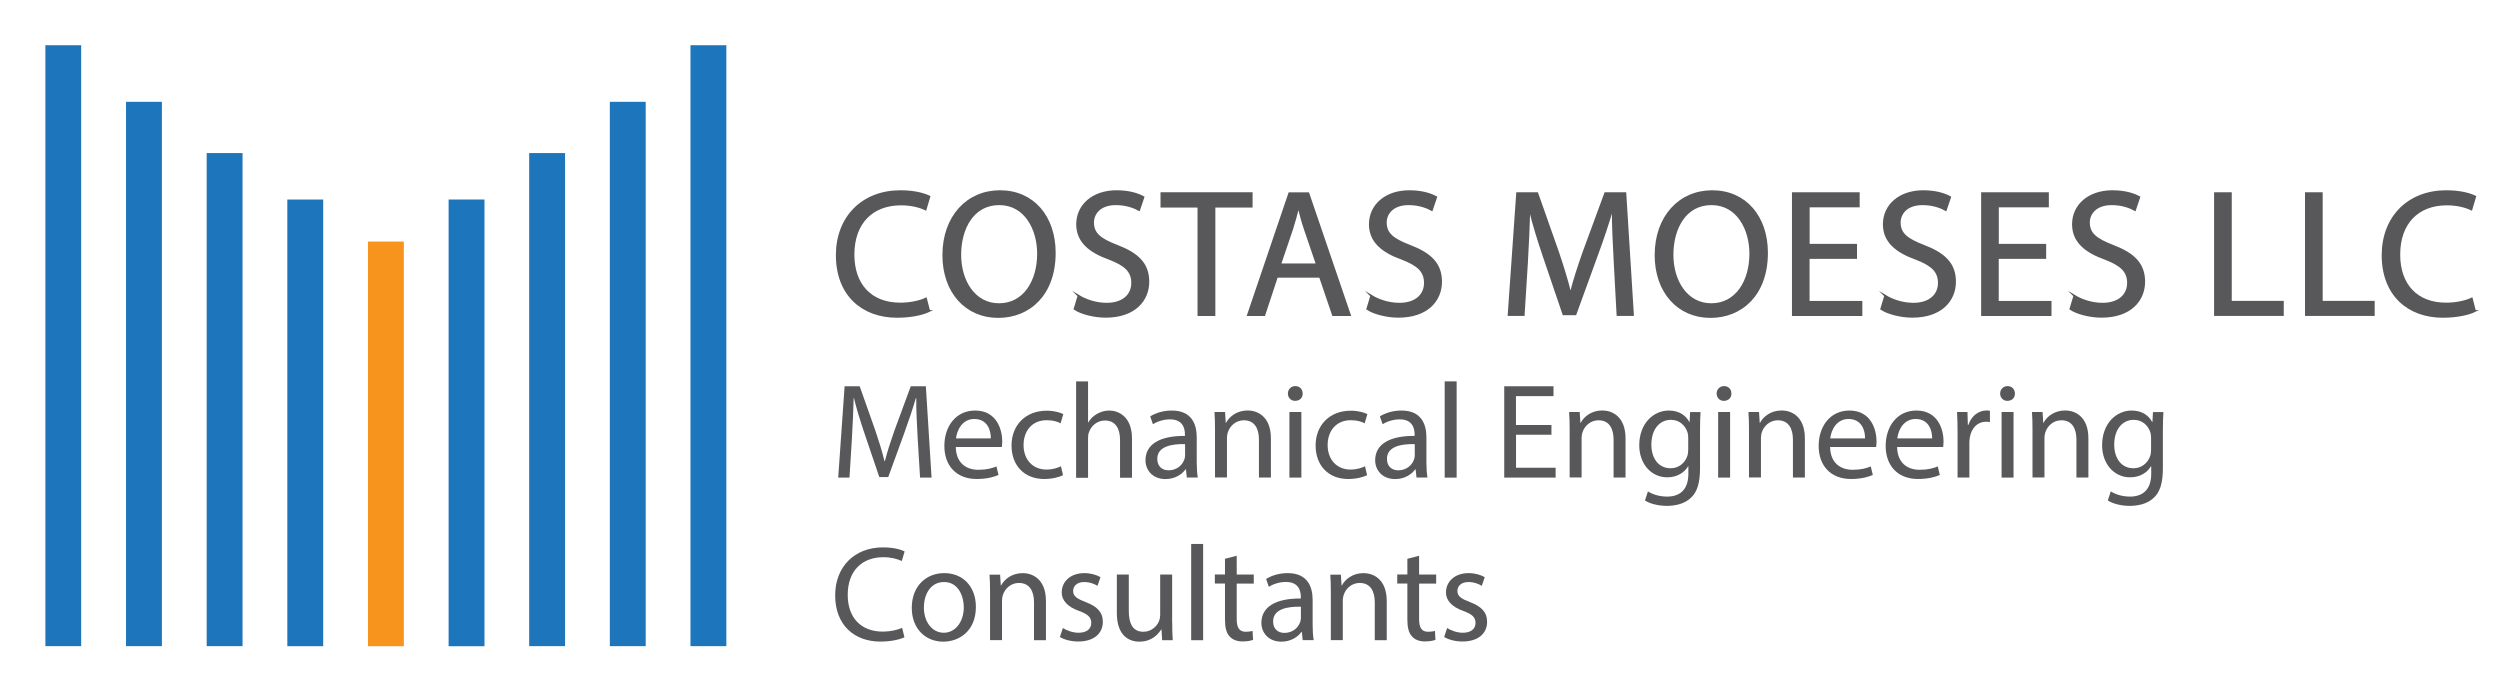 <svg xmlns="http://www.w3.org/2000/svg" data-bbox="5.96 5.94 319.07 78.92" viewBox="0 0 328.29 91.16" data-type="ugc"><g><path fill="#1d75bc" d="M10.66 5.94v78.91h-4.7V5.94h4.7z"></path><path fill="#1d75bc" d="M21.26 13.37v71.48h-4.71V13.37h4.71z"></path><path fill="#1d75bc" d="M31.85 20.1v64.75h-4.71V20.1h4.71z"></path><path fill="#1d75bc" d="M42.44 26.2v58.66h-4.71V26.2h4.71z"></path><path fill="#f7941d" d="M53.03 31.72v53.14h-4.71V31.72h4.71z"></path><path fill="#1d75bc" d="M63.62 26.2v58.66h-4.71V26.2h4.71z"></path><path fill="#1d75bc" d="M74.2 20.1v64.75h-4.71V20.1h4.71z"></path><path fill="#1d75bc" d="M84.79 13.37v71.48h-4.71V13.37h4.71z"></path><path fill="#1d75bc" d="M95.38 5.94v78.91h-4.71V5.94h4.71z"></path><path d="M122.01 40.84c-.76.38-2.28.76-4.22.76-4.51 0-7.9-2.85-7.9-8.09 0-5.01 3.39-8.4 8.35-8.4 1.99 0 3.25.43 3.8.71l-.5 1.68c-.78-.38-1.9-.66-3.23-.66-3.75 0-6.24 2.4-6.24 6.6 0 3.91 2.25 6.43 6.15 6.43 1.26 0 2.54-.26 3.37-.66l.42 1.63z" fill="#58585a" stroke="#58585a" stroke-width=".25" stroke-miterlimit="10"></path><path d="M138.5 33.2c0 5.5-3.35 8.42-7.43 8.42-4.22 0-7.19-3.27-7.19-8.11 0-5.08 3.16-8.4 7.43-8.4 4.37 0 7.19 3.35 7.19 8.09zm-12.41.27c0 3.42 1.85 6.48 5.1 6.48 3.28 0 5.13-3.01 5.13-6.64 0-3.18-1.66-6.5-5.1-6.5-3.42-.01-5.13 3.14-5.13 6.66z" fill="#58585a" stroke="#58585a" stroke-width=".25" stroke-miterlimit="10"></path><path d="M141.63 38.85c.93.57 2.28 1.04 3.7 1.04 2.11 0 3.35-1.12 3.35-2.73 0-1.5-.85-2.35-3.01-3.18-2.61-.93-4.22-2.28-4.22-4.53 0-2.49 2.06-4.34 5.17-4.34 1.64 0 2.82.38 3.53.78l-.57 1.68c-.52-.29-1.59-.76-3.04-.76-2.18 0-3.01 1.3-3.01 2.4 0 1.5.97 2.23 3.18 3.08 2.7 1.04 4.08 2.35 4.08 4.7 0 2.47-1.83 4.6-5.6 4.6-1.54 0-3.23-.45-4.08-1.02l.52-1.72z" fill="#58585a" stroke="#58585a" stroke-width=".25" stroke-miterlimit="10"></path><path d="M157.39 27.13h-4.87v-1.76h11.84v1.76h-4.89v14.24h-2.09V27.13z" fill="#58585a" stroke="#58585a" stroke-width=".25" stroke-miterlimit="10"></path><path d="M167.68 36.34l-1.66 5.03h-2.14l5.43-15.99h2.49l5.46 15.99h-2.21l-1.71-5.03h-5.66zm5.25-1.62l-1.57-4.6c-.36-1.04-.59-1.99-.83-2.92h-.05c-.24.95-.5 1.92-.81 2.89l-1.57 4.63h4.83z" fill="#58585a" stroke="#58585a" stroke-width=".25" stroke-miterlimit="10"></path><path d="M180.07 38.85c.93.57 2.28 1.04 3.7 1.04 2.11 0 3.35-1.12 3.35-2.73 0-1.5-.85-2.35-3.01-3.18-2.61-.93-4.22-2.28-4.22-4.53 0-2.49 2.06-4.34 5.17-4.34 1.64 0 2.82.38 3.53.78l-.57 1.68c-.52-.29-1.59-.76-3.04-.76-2.18 0-3.01 1.3-3.01 2.4 0 1.5.97 2.23 3.18 3.08 2.7 1.04 4.08 2.35 4.08 4.7 0 2.47-1.83 4.6-5.6 4.6-1.54 0-3.23-.45-4.08-1.02l.52-1.72z" fill="#58585a" stroke="#58585a" stroke-width=".25" stroke-miterlimit="10"></path><path d="M212.03 34.34c-.12-2.23-.26-4.91-.24-6.9h-.07c-.54 1.87-1.21 3.87-2.02 6.07l-2.82 7.76h-1.57l-2.59-7.62c-.76-2.25-1.4-4.32-1.85-6.22h-.05c-.05 1.99-.17 4.67-.31 7.07l-.43 6.86h-1.97l1.12-15.99h2.63l2.73 7.74c.66 1.97 1.21 3.73 1.61 5.39h.07c.4-1.61.97-3.37 1.68-5.39l2.85-7.74h2.63l1 15.99h-2.02l-.38-7.02z" fill="#58585a" stroke="#58585a" stroke-width=".25" stroke-miterlimit="10"></path><path d="M232.03 33.2c0 5.5-3.35 8.42-7.43 8.42-4.22 0-7.19-3.27-7.19-8.11 0-5.08 3.16-8.4 7.43-8.4 4.36 0 7.19 3.35 7.19 8.09zm-12.41.27c0 3.42 1.85 6.48 5.1 6.48 3.28 0 5.13-3.01 5.13-6.64 0-3.18-1.66-6.5-5.1-6.5-3.43-.01-5.13 3.14-5.13 6.66z" fill="#58585a" stroke="#58585a" stroke-width=".25" stroke-miterlimit="10"></path><path d="M243.72 33.87h-6.22v5.77h6.93v1.73h-8.99v-16h8.64v1.73h-6.57v5.05h6.22v1.72z" fill="#58585a" stroke="#58585a" stroke-width=".25" stroke-miterlimit="10"></path><path d="M247.56 38.85c.93.57 2.28 1.04 3.7 1.04 2.11 0 3.35-1.12 3.35-2.73 0-1.5-.85-2.35-3.01-3.18-2.61-.93-4.22-2.28-4.22-4.53 0-2.49 2.06-4.34 5.17-4.34 1.64 0 2.82.38 3.53.78l-.57 1.68c-.52-.29-1.59-.76-3.04-.76-2.18 0-3.01 1.3-3.01 2.4 0 1.5.97 2.23 3.18 3.08 2.7 1.04 4.08 2.35 4.08 4.7 0 2.47-1.83 4.6-5.6 4.6-1.54 0-3.23-.45-4.08-1.02l.52-1.72z" fill="#58585a" stroke="#58585a" stroke-width=".25" stroke-miterlimit="10"></path><path d="M268.56 33.87h-6.22v5.77h6.93v1.73h-8.99v-16h8.64v1.73h-6.57v5.05h6.22v1.72z" fill="#58585a" stroke="#58585a" stroke-width=".25" stroke-miterlimit="10"></path><path d="M272.4 38.85c.93.57 2.28 1.04 3.7 1.04 2.11 0 3.35-1.12 3.35-2.73 0-1.5-.85-2.35-3.01-3.18-2.61-.93-4.22-2.28-4.22-4.53 0-2.49 2.06-4.34 5.17-4.34 1.64 0 2.82.38 3.53.78l-.57 1.68c-.52-.29-1.59-.76-3.04-.76-2.18 0-3.01 1.3-3.01 2.4 0 1.5.97 2.23 3.18 3.08 2.7 1.04 4.08 2.35 4.08 4.7 0 2.47-1.83 4.6-5.6 4.6-1.54 0-3.23-.45-4.08-1.02l.52-1.72z" fill="#58585a" stroke="#58585a" stroke-width=".25" stroke-miterlimit="10"></path><path d="M290.88 25.37h2.06v14.26h6.83v1.73h-8.9V25.37z" fill="#58585a" stroke="#58585a" stroke-width=".25" stroke-miterlimit="10"></path><path d="M302.82 25.37h2.06v14.26h6.83v1.73h-8.9V25.37z" fill="#58585a" stroke="#58585a" stroke-width=".25" stroke-miterlimit="10"></path><path d="M325 40.84c-.76.38-2.28.76-4.22.76-4.51 0-7.9-2.85-7.9-8.09 0-5.01 3.39-8.4 8.35-8.4 1.99 0 3.25.43 3.8.71l-.5 1.68c-.78-.38-1.9-.66-3.23-.66-3.75 0-6.24 2.4-6.24 6.6 0 3.91 2.25 6.43 6.15 6.43 1.26 0 2.54-.26 3.37-.66l.42 1.63z" fill="#58585a" stroke="#58585a" stroke-width=".25" stroke-miterlimit="10"></path><path d="M120.5 57.45c-.09-1.67-.2-3.68-.18-5.18h-.05c-.41 1.41-.91 2.9-1.51 4.56l-2.12 5.82h-1.17l-1.94-5.71c-.57-1.69-1.05-3.24-1.39-4.66h-.04c-.04 1.5-.12 3.51-.23 5.3l-.32 5.14h-1.48l.84-12h1.98l2.05 5.8c.5 1.48.91 2.79 1.21 4.04h.05c.3-1.21.73-2.53 1.26-4.04l2.14-5.8h1.98l.75 12h-1.51l-.32-5.27z" fill="#58585a"></path><path d="M125.51 58.7c.04 2.12 1.39 2.99 2.95 2.99 1.12 0 1.8-.2 2.39-.44l.27 1.12c-.55.25-1.5.53-2.87.53-2.65 0-4.24-1.74-4.24-4.34 0-2.6 1.53-4.65 4.04-4.65 2.81 0 3.56 2.47 3.56 4.06 0 .32-.04.57-.05.73h-6.05zm4.6-1.13c.02-1-.41-2.55-2.17-2.55-1.58 0-2.28 1.46-2.4 2.55h4.57z" fill="#58585a"></path><path d="M139.59 62.4c-.41.21-1.32.5-2.47.5-2.6 0-4.29-1.76-4.29-4.4 0-2.65 1.82-4.57 4.63-4.57.93 0 1.75.23 2.17.45l-.36 1.21c-.37-.21-.96-.41-1.82-.41-1.97 0-3.04 1.46-3.04 3.26 0 1.99 1.28 3.22 2.99 3.22.89 0 1.48-.23 1.92-.43l.27 1.17z" fill="#58585a"></path><path d="M141.31 50.08h1.57v5.38h.04c.25-.44.64-.84 1.12-1.1.46-.27 1.02-.45 1.6-.45 1.16 0 3.01.71 3.01 3.69v5.13h-1.57v-4.95c0-1.39-.52-2.56-1.99-2.56-1.02 0-1.82.71-2.1 1.57-.09.21-.11.45-.11.75v5.2h-1.57V50.08z" fill="#58585a"></path><path d="M155.85 62.72l-.12-1.09h-.05c-.48.68-1.41 1.28-2.63 1.28-1.75 0-2.63-1.23-2.63-2.47 0-2.08 1.85-3.22 5.18-3.2v-.18c0-.71-.2-1.99-1.96-1.99-.8 0-1.64.25-2.24.64l-.36-1.03c.71-.46 1.74-.77 2.83-.77 2.63 0 3.28 1.8 3.28 3.52v3.22c0 .75.04 1.48.14 2.06h-1.44zm-.23-4.4c-1.71-.04-3.65.27-3.65 1.94 0 1.02.68 1.5 1.48 1.5 1.12 0 1.83-.71 2.08-1.44.05-.16.09-.34.09-.5v-1.5z" fill="#58585a"></path><path d="M159.55 56.43c0-.89-.02-1.62-.07-2.33h1.39l.09 1.42h.04c.43-.82 1.42-1.62 2.85-1.62 1.19 0 3.04.71 3.04 3.67v5.14h-1.57v-4.97c0-1.39-.52-2.55-1.99-2.55-1.03 0-1.83.73-2.1 1.6-.07.2-.11.46-.11.73v5.18h-1.57v-6.27z" fill="#58585a"></path><path d="M171.06 51.68c.02.53-.37.96-1 .96-.55 0-.94-.43-.94-.96 0-.55.41-.98.98-.98.59 0 .96.43.96.98zm-1.74 11.04V54.1h1.57v8.62h-1.57z" fill="#58585a"></path><path d="M179.52 62.4c-.41.21-1.32.5-2.47.5-2.6 0-4.29-1.76-4.29-4.4 0-2.65 1.82-4.57 4.63-4.57.93 0 1.75.23 2.17.45l-.36 1.21c-.37-.21-.96-.41-1.82-.41-1.97 0-3.04 1.46-3.04 3.26 0 1.99 1.28 3.22 2.99 3.22.89 0 1.48-.23 1.92-.43l.27 1.17z" fill="#58585a"></path><path d="M186.01 62.72l-.12-1.09h-.05c-.48.68-1.41 1.28-2.63 1.28-1.75 0-2.63-1.23-2.63-2.47 0-2.08 1.85-3.22 5.18-3.2v-.18c0-.71-.2-1.99-1.96-1.99-.8 0-1.64.25-2.24.64l-.36-1.03c.71-.46 1.74-.77 2.83-.77 2.63 0 3.28 1.8 3.28 3.52v3.22c0 .75.04 1.48.14 2.06h-1.44zm-.23-4.4c-1.71-.04-3.65.27-3.65 1.94 0 1.02.68 1.5 1.48 1.5 1.12 0 1.83-.71 2.08-1.44.05-.16.09-.34.09-.5v-1.5z" fill="#58585a"></path><path d="M189.71 50.08h1.57v12.64h-1.57V50.08z" fill="#58585a"></path><path d="M203.74 57.09h-4.66v4.33h5.2v1.3h-6.75v-12H204v1.3h-4.93v3.79h4.66v1.28z" fill="#58585a"></path><path d="M206.12 56.43c0-.89-.02-1.62-.07-2.33h1.39l.09 1.42h.04c.43-.82 1.42-1.62 2.85-1.62 1.19 0 3.04.71 3.04 3.67v5.14h-1.57v-4.97c0-1.39-.52-2.55-1.99-2.55-1.03 0-1.83.73-2.1 1.6-.07.2-.11.46-.11.73v5.18h-1.57v-6.27z" fill="#58585a"></path><path d="M223.31 54.1c-.04.62-.07 1.32-.07 2.37v5c0 1.98-.39 3.19-1.23 3.93-.84.78-2.05 1.03-3.13 1.03-1.03 0-2.17-.25-2.87-.71l.39-1.19c.57.36 1.46.68 2.53.68 1.6 0 2.78-.84 2.78-3.01v-.96h-.04c-.48.8-1.41 1.44-2.74 1.44-2.14 0-3.67-1.82-3.67-4.2 0-2.92 1.9-4.57 3.88-4.57 1.5 0 2.31.78 2.69 1.5h.04l.07-1.3h1.37zm-1.62 3.4c0-.27-.02-.5-.09-.71-.29-.91-1.05-1.66-2.19-1.66-1.49 0-2.56 1.26-2.56 3.26 0 1.69.85 3.1 2.55 3.1.96 0 1.83-.61 2.17-1.6.09-.27.12-.57.12-.84V57.5z" fill="#58585a"></path><path d="M227.36 51.68c.02.53-.37.96-1 .96-.55 0-.94-.43-.94-.96 0-.55.41-.98.98-.98.59 0 .96.43.96.98zm-1.74 11.04V54.1h1.57v8.62h-1.57z" fill="#58585a"></path><path d="M229.67 56.43c0-.89-.02-1.62-.07-2.33h1.39l.09 1.42h.04c.43-.82 1.42-1.62 2.85-1.62 1.19 0 3.04.71 3.04 3.67v5.14h-1.57v-4.97c0-1.39-.52-2.55-1.99-2.55-1.03 0-1.83.73-2.1 1.6-.07.2-.11.46-.11.73v5.18h-1.57v-6.27z" fill="#58585a"></path><path d="M240.32 58.7c.04 2.12 1.39 2.99 2.96 2.99 1.12 0 1.8-.2 2.38-.44l.27 1.12c-.55.25-1.5.53-2.87.53-2.65 0-4.24-1.74-4.24-4.34 0-2.6 1.53-4.65 4.04-4.65 2.81 0 3.56 2.47 3.56 4.06 0 .32-.04.57-.05.73h-6.05zm4.59-1.13c.02-1-.41-2.55-2.17-2.55-1.58 0-2.28 1.46-2.4 2.55h4.57z" fill="#58585a"></path><path d="M249.12 58.7c.04 2.12 1.39 2.99 2.95 2.99 1.12 0 1.8-.2 2.39-.44l.27 1.12c-.55.25-1.5.53-2.87.53-2.65 0-4.24-1.74-4.24-4.34 0-2.6 1.53-4.65 4.04-4.65 2.81 0 3.56 2.47 3.56 4.06 0 .32-.04.57-.05.73h-6.05zm4.6-1.13c.02-1-.41-2.55-2.17-2.55-1.58 0-2.28 1.46-2.4 2.55h4.57z" fill="#58585a"></path><path d="M257.06 56.79c0-1.01-.02-1.89-.07-2.69h1.37l.05 1.69h.07c.39-1.16 1.33-1.89 2.39-1.89.18 0 .3.02.44.05v1.48c-.16-.04-.32-.05-.53-.05-1.1 0-1.89.84-2.1 2.01-.04.21-.07.46-.07.73v4.59h-1.55v-5.92z" fill="#58585a"></path><path d="M264.59 51.68c.02.53-.37.96-1 .96-.55 0-.94-.43-.94-.96 0-.55.41-.98.98-.98.58 0 .96.43.96.98zm-1.75 11.04V54.1h1.57v8.62h-1.57z" fill="#58585a"></path><path d="M266.9 56.43c0-.89-.02-1.62-.07-2.33h1.39l.09 1.42h.04c.43-.82 1.42-1.62 2.85-1.62 1.19 0 3.04.71 3.04 3.67v5.14h-1.57v-4.97c0-1.39-.52-2.55-1.99-2.55-1.03 0-1.83.73-2.1 1.6-.07.2-.11.46-.11.73v5.18h-1.57v-6.27z" fill="#58585a"></path><path d="M284.09 54.1c-.04.62-.07 1.32-.07 2.37v5c0 1.98-.39 3.19-1.23 3.93-.84.78-2.05 1.03-3.13 1.03-1.03 0-2.17-.25-2.87-.71l.39-1.19c.57.36 1.46.68 2.53.68 1.6 0 2.78-.84 2.78-3.01v-.96h-.04c-.48.8-1.41 1.44-2.74 1.44-2.14 0-3.67-1.82-3.67-4.2 0-2.92 1.9-4.57 3.88-4.57 1.5 0 2.31.78 2.69 1.5h.04l.07-1.3h1.37zm-1.62 3.4c0-.27-.02-.5-.09-.71-.29-.91-1.05-1.66-2.19-1.66-1.49 0-2.56 1.26-2.56 3.26 0 1.69.85 3.1 2.55 3.1.96 0 1.83-.61 2.17-1.6.09-.27.12-.57.12-.84V57.5z" fill="#58585a"></path><path d="M118.77 83.68c-.57.28-1.71.57-3.17.57-3.38 0-5.93-2.14-5.93-6.07 0-3.76 2.55-6.3 6.27-6.3 1.5 0 2.44.32 2.85.53l-.37 1.26c-.59-.28-1.42-.5-2.42-.5-2.81 0-4.68 1.8-4.68 4.95 0 2.94 1.69 4.82 4.61 4.82.94 0 1.9-.2 2.53-.5l.31 1.24z" fill="#58585a"></path><path d="M128.15 79.69c0 3.19-2.21 4.57-4.29 4.57-2.33 0-4.13-1.71-4.13-4.43 0-2.88 1.89-4.57 4.27-4.57 2.48 0 4.15 1.8 4.15 4.43zm-6.83.09c0 1.89 1.09 3.31 2.62 3.31 1.49 0 2.62-1.41 2.62-3.35 0-1.46-.73-3.31-2.58-3.31-1.86 0-2.66 1.71-2.66 3.35z" fill="#58585a"></path><path d="M130.01 77.79c0-.89-.02-1.62-.07-2.33h1.39l.09 1.42h.04c.43-.82 1.42-1.62 2.85-1.62 1.19 0 3.04.71 3.04 3.67v5.14h-1.57V79.1c0-1.39-.52-2.55-1.99-2.55-1.03 0-1.83.73-2.1 1.6-.07.2-.11.46-.11.73v5.18h-1.57v-6.27z" fill="#58585a"></path><path d="M139.57 82.47c.46.3 1.28.62 2.06.62 1.14 0 1.67-.57 1.67-1.28 0-.75-.44-1.16-1.6-1.58-1.55-.55-2.28-1.41-2.28-2.44 0-1.39 1.12-2.53 2.97-2.53.87 0 1.64.25 2.12.53l-.39 1.14c-.34-.21-.96-.5-1.76-.5-.93 0-1.44.53-1.44 1.17 0 .71.52 1.03 1.64 1.46 1.5.57 2.26 1.32 2.26 2.6 0 1.51-1.17 2.58-3.22 2.58-.94 0-1.82-.23-2.42-.59l.39-1.18z" fill="#58585a"></path><path d="M153.93 81.72c0 .89.02 1.67.07 2.35h-1.39l-.09-1.41h-.04c-.41.69-1.32 1.6-2.85 1.6-1.35 0-2.97-.75-2.97-3.77v-5.04h1.57v4.77c0 1.64.5 2.74 1.92 2.74 1.05 0 1.78-.73 2.06-1.42.09-.23.14-.52.14-.8v-5.29h1.57v6.27z" fill="#58585a"></path><path d="M156.42 71.43h1.57v12.64h-1.57V71.43z" fill="#58585a"></path><path d="M162.4 72.98v2.47h2.24v1.19h-2.24v4.65c0 1.07.3 1.67 1.17 1.67.41 0 .71-.05.91-.11l.07 1.17c-.3.12-.78.21-1.39.21-.73 0-1.32-.23-1.69-.66-.45-.46-.61-1.23-.61-2.24v-4.7h-1.33v-1.19h1.33v-2.06l1.54-.4z" fill="#58585a"></path><path d="M171.07 84.07l-.12-1.09h-.05c-.48.68-1.41 1.28-2.63 1.28-1.75 0-2.63-1.23-2.63-2.47 0-2.08 1.85-3.22 5.18-3.2v-.18c0-.71-.2-1.99-1.96-1.99-.8 0-1.64.25-2.24.64l-.36-1.03c.71-.46 1.74-.77 2.83-.77 2.63 0 3.28 1.8 3.28 3.52V82c0 .75.04 1.48.14 2.06h-1.44zm-.24-4.4c-1.71-.04-3.65.27-3.65 1.94 0 1.02.68 1.5 1.48 1.5 1.12 0 1.83-.71 2.08-1.44.05-.16.09-.34.09-.5v-1.5z" fill="#58585a"></path><path d="M174.76 77.79c0-.89-.02-1.62-.07-2.33h1.39l.09 1.42h.04c.43-.82 1.42-1.62 2.85-1.62 1.19 0 3.04.71 3.04 3.67v5.14h-1.57V79.1c0-1.39-.52-2.55-1.99-2.55-1.03 0-1.83.73-2.1 1.6-.07.2-.11.46-.11.73v5.18h-1.57v-6.27z" fill="#58585a"></path><path d="M186.35 72.98v2.47h2.24v1.19h-2.24v4.65c0 1.07.3 1.67 1.17 1.67.41 0 .71-.05.91-.11l.07 1.17c-.3.12-.78.21-1.39.21-.73 0-1.32-.23-1.69-.66-.45-.46-.61-1.23-.61-2.24v-4.7h-1.33v-1.19h1.33v-2.06l1.54-.4z" fill="#58585a"></path><path d="M190.03 82.47c.46.3 1.28.62 2.06.62 1.14 0 1.67-.57 1.67-1.28 0-.75-.44-1.16-1.6-1.58-1.55-.55-2.28-1.41-2.28-2.44 0-1.39 1.12-2.53 2.97-2.53.87 0 1.64.25 2.12.53l-.39 1.14c-.34-.21-.96-.5-1.76-.5-.93 0-1.44.53-1.44 1.17 0 .71.52 1.03 1.64 1.46 1.5.57 2.26 1.32 2.26 2.6 0 1.51-1.17 2.58-3.22 2.58-.94 0-1.82-.23-2.42-.59l.39-1.18z" fill="#58585a"></path></g></svg>